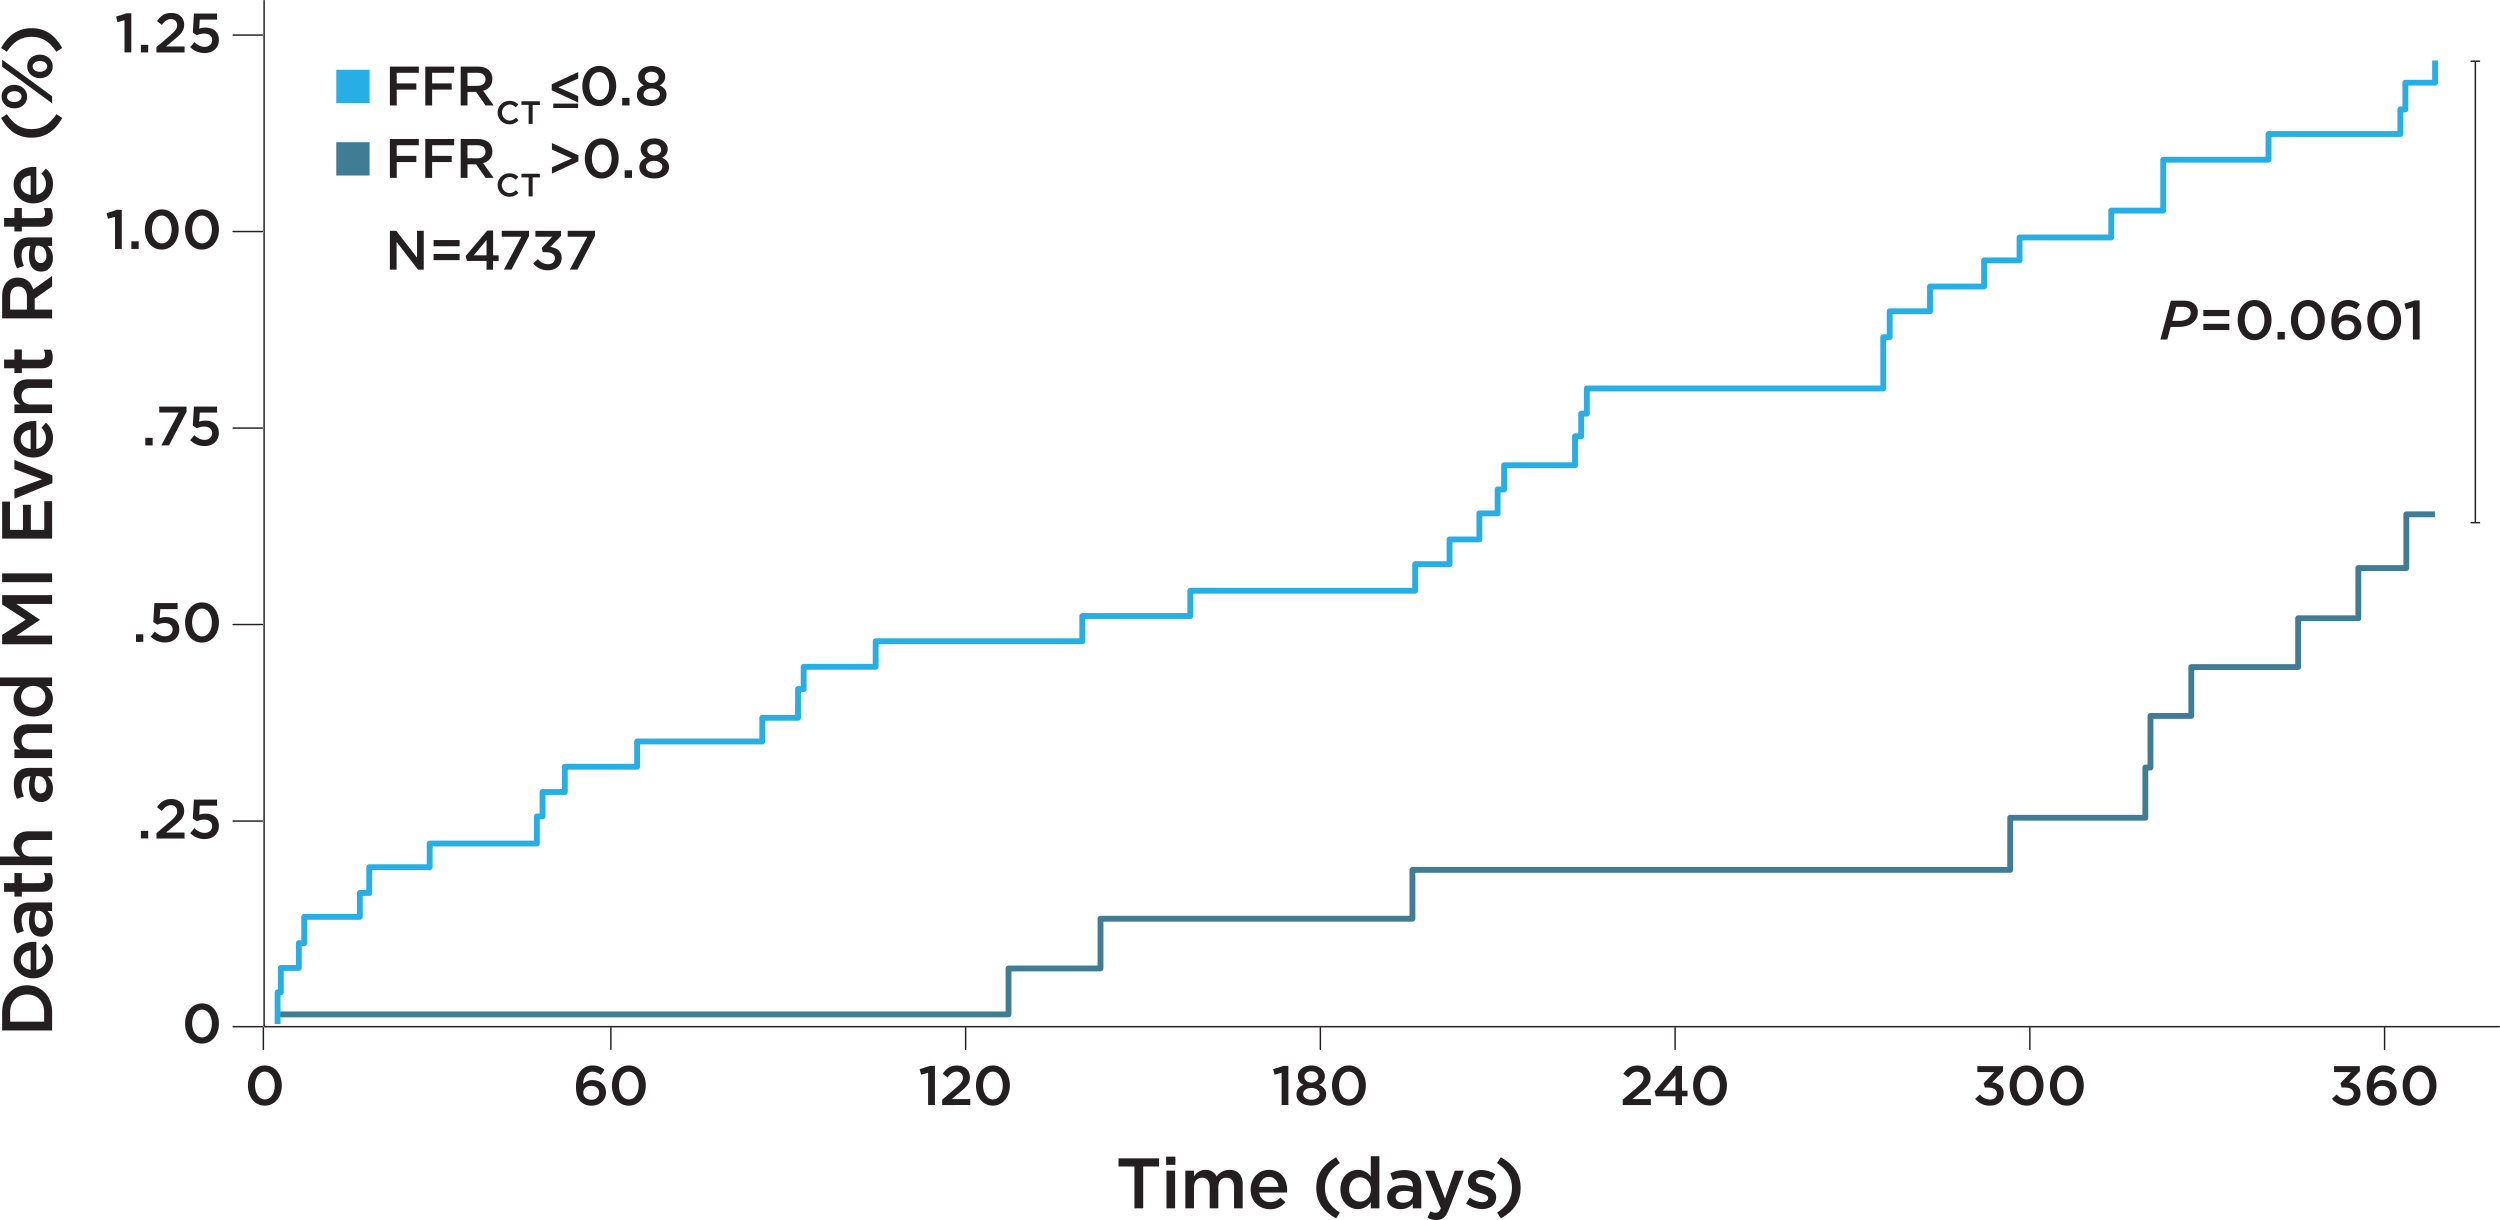 <svg xmlns="http://www.w3.org/2000/svg" viewBox="0 0 1706.69 832.85"><defs><style>.cls-1,.cls-3,.cls-4,.cls-5,.cls-8{fill:none;}.cls-1,.cls-5,.cls-8{stroke:#231f20;}.cls-1{stroke-linecap:round;}.cls-1,.cls-3,.cls-4{stroke-linejoin:round;}.cls-2{fill:#231f20;}.cls-3{stroke:#407c94;}.cls-3,.cls-4{stroke-width:4px;}.cls-4{stroke:#26aee5;}.cls-5,.cls-8{stroke-miterlimit:10;}.cls-6{fill:#26aee5;}.cls-7{fill:#407c94;}.cls-8{stroke-width:3px;}</style></defs><g id="Layer_2" data-name="Layer 2"><g id="art"><polyline class="cls-1" points="180.3 0.5 180.3 700.9 1706.19 700.9"/><line class="cls-1" x1="159.15" y1="700.9" x2="179.1" y2="700.9"/><line class="cls-1" x1="159.15" y1="560.52" x2="179.1" y2="560.52"/><line class="cls-1" x1="159.15" y1="426.36" x2="179.1" y2="426.36"/><line class="cls-1" x1="159.15" y1="292.22" x2="179.1" y2="292.22"/><line class="cls-1" x1="159.15" y1="158.06" x2="179.1" y2="158.06"/><line class="cls-1" x1="159.15" y1="23.92" x2="179.1" y2="23.92"/><line class="cls-1" x1="1627.9" y1="716.32" x2="1627.9" y2="701.63"/><line class="cls-1" x1="1385.73" y1="716.32" x2="1385.73" y2="701.63"/><line class="cls-1" x1="1143.56" y1="716.32" x2="1143.56" y2="701.63"/><line class="cls-1" x1="901.38" y1="716.32" x2="901.38" y2="701.63"/><line class="cls-1" x1="659.21" y1="716.32" x2="659.21" y2="701.63"/><line class="cls-1" x1="417.03" y1="716.32" x2="417.03" y2="701.63"/><line class="cls-1" x1="179.78" y1="716.32" x2="179.78" y2="701.63"/><path class="cls-2" d="M137.86,712.44c-7,0-11.52-6.06-11.52-13.68S131,685,137.94,685s11.52,6.06,11.52,13.68S144.84,712.44,137.86,712.44Zm0-23.23c-4.13,0-6.71,4.17-6.71,9.47s2.66,9.55,6.79,9.55,6.71-4.2,6.71-9.47S142,689.21,137.86,689.21Z"/><path class="cls-2" d="M96.17,572.39V567.2h5v5.19Z"/><path class="cls-2" d="M110.48,553.63l-3.29-2.58c2.54-3.56,5-5.57,9.78-5.57,5.3,0,8.75,3.22,8.75,8,0,4.2-2.2,6.48-6.9,10.31l-5.46,4.54H126v4.1H106.81v-3.68l9.13-7.77c3.64-3.07,5-4.77,5-7.16a4,4,0,0,0-4.29-4.13C114.2,549.65,112.53,551,110.48,553.63Z"/><path class="cls-2" d="M132.37,545.86h15.84V550H136.38L136,556.2a11.35,11.35,0,0,1,4.2-.75c5.2,0,9.22,2.72,9.22,8.37,0,5.46-3.95,9-9.82,9a13.61,13.61,0,0,1-9.74-4.05l2.88-3.38c2.12,2,4.36,3.19,6.82,3.19,3.18,0,5.27-1.82,5.27-4.63s-2.2-4.43-5.5-4.43a11.44,11.44,0,0,0-4.89,1.17l-2.8-1.85Z"/><path class="cls-2" d="M92.83,438.23V433h5v5.19Z"/><path class="cls-2" d="M105.4,411.7h15.84v4.13H109.41L109,422a11.35,11.35,0,0,1,4.2-.75c5.2,0,9.22,2.72,9.22,8.37,0,5.46-4,9-9.82,9a13.61,13.61,0,0,1-9.74-4.05l2.88-3.38c2.12,2,4.36,3.19,6.82,3.19,3.18,0,5.27-1.82,5.27-4.63s-2.2-4.43-5.5-4.43a11.44,11.44,0,0,0-4.89,1.17l-2.8-1.85Z"/><path class="cls-2" d="M137.86,438.68c-7,0-11.52-6.06-11.52-13.68s4.62-13.76,11.6-13.76,11.52,6.07,11.52,13.68S144.84,438.68,137.86,438.68Zm0-23.23c-4.13,0-6.71,4.17-6.71,9.47s2.66,9.56,6.79,9.56,6.71-4.21,6.71-9.48S142,415.45,137.86,415.45Z"/><path class="cls-2" d="M99.21,304.09V298.9h5v5.19Z"/><path class="cls-2" d="M108.71,277.56h18.64v3.52l-12,23h-5.23l11.9-22.44H108.71Z"/><path class="cls-2" d="M132.37,277.56h15.84v4.13H136.38l-.41,6.22a11.14,11.14,0,0,1,4.2-.76c5.2,0,9.22,2.73,9.22,8.37,0,5.46-3.95,9-9.82,9a13.57,13.57,0,0,1-9.74-4.06l2.88-3.37c2.12,2,4.36,3.18,6.82,3.18,3.18,0,5.27-1.82,5.27-4.62s-2.2-4.44-5.5-4.44a11.3,11.3,0,0,0-4.89,1.18l-2.8-1.86Z"/><path class="cls-2" d="M86.38,9.07h3.26V35.79H85v-22l-4.77,1.33-1-3.79Z"/><path class="cls-2" d="M96.17,35.79V30.6h5v5.19Z"/><path class="cls-2" d="M110.48,17l-3.29-2.58c2.54-3.56,5-5.57,9.78-5.57,5.3,0,8.75,3.22,8.75,8,0,4.21-2.2,6.48-6.9,10.31l-5.46,4.55H126v4.09H106.81V32.12l9.13-7.77c3.64-3.07,5-4.78,5-7.17a4,4,0,0,0-4.29-4.13C114.2,13.05,112.53,14.38,110.48,17Z"/><path class="cls-2" d="M132.37,9.26h15.84v4.13H136.38L136,19.61a11.14,11.14,0,0,1,4.2-.76c5.2,0,9.22,2.73,9.22,8.38,0,5.45-3.95,9-9.82,9a13.57,13.57,0,0,1-9.74-4.06l2.88-3.37c2.12,2,4.36,3.18,6.82,3.18,3.18,0,5.27-1.82,5.27-4.62s-2.2-4.44-5.5-4.44a11.3,11.3,0,0,0-4.89,1.18l-2.8-1.86Z"/><path class="cls-2" d="M79.89,143.21h3.26v26.72H78.52V148l-4.77,1.32-1-3.79Z"/><path class="cls-2" d="M89.68,169.93v-5.19h5v5.19Z"/><path class="cls-2" d="M110.39,170.38c-7,0-11.52-6.06-11.52-13.68s4.62-13.76,11.6-13.76S122,149,122,156.63,117.37,170.38,110.39,170.38Zm0-23.23c-4.13,0-6.71,4.17-6.71,9.48s2.66,9.55,6.79,9.55,6.71-4.21,6.71-9.48S114.52,147.15,110.39,147.15Z"/><path class="cls-2" d="M137.86,170.38c-7,0-11.52-6.06-11.52-13.68s4.62-13.76,11.6-13.76,11.52,6.07,11.52,13.69S144.84,170.38,137.86,170.38Zm0-23.23c-4.13,0-6.71,4.17-6.71,9.48s2.66,9.55,6.79,9.55,6.71-4.21,6.71-9.48S142,147.15,137.86,147.15Z"/><path class="cls-2" d="M410.19,733.91a8.82,8.82,0,0,0-5.76-2.31c-3.94,0-6.14,3.56-6.37,8.42a8.43,8.43,0,0,1,6.33-2.66c5.15,0,9.29,3,9.29,8.38s-4.29,9.06-9.86,9.06a10,10,0,0,1-7.39-2.77c-2-2-3.22-4.81-3.22-10.19,0-8.15,3.86-14.48,11.37-14.48a12,12,0,0,1,8.11,2.95Zm-6.6,7.36c-3.29,0-5.38,2.12-5.38,4.7,0,2.76,2.16,4.81,5.5,4.81s5.3-2.08,5.3-4.85S406.89,741.27,403.59,741.27Z"/><path class="cls-2" d="M429.26,754.8c-7,0-11.52-6.07-11.52-13.69s4.62-13.75,11.59-13.75,11.53,6.06,11.53,13.68S436.23,754.8,429.26,754.8Zm0-23.24c-4.13,0-6.71,4.17-6.71,9.48s2.65,9.55,6.78,9.55,6.71-4.21,6.71-9.48S433.39,731.56,429.26,731.56Z"/><path class="cls-2" d="M180.79,754.8c-7,0-11.53-6.07-11.53-13.69s4.63-13.75,11.6-13.75,11.52,6.06,11.52,13.68S187.76,754.8,180.79,754.8Zm0-23.24c-4.14,0-6.71,4.17-6.71,9.48s2.65,9.55,6.78,9.55,6.71-4.21,6.71-9.48S184.92,731.56,180.79,731.56Z"/><path class="cls-2" d="M635,727.62h3.26v26.72H633.6v-22l-4.78,1.33-1-3.79Z"/><path class="cls-2" d="M646.87,735.58,643.58,733c2.54-3.56,5-5.57,9.78-5.57,5.3,0,8.75,3.22,8.75,8,0,4.21-2.2,6.48-6.9,10.31l-5.45,4.55h12.62v4.09H643.2v-3.67l9.13-7.77c3.64-3.07,5-4.78,5-7.17A4,4,0,0,0,653,731.6C650.59,731.6,648.92,732.93,646.87,735.58Z"/><path class="cls-2" d="M677.81,754.8c-7,0-11.53-6.07-11.53-13.69s4.63-13.75,11.6-13.75S689.4,733.42,689.4,741,684.78,754.8,677.81,754.8Zm0-23.24c-4.14,0-6.71,4.17-6.71,9.48s2.65,9.55,6.78,9.55,6.71-4.21,6.71-9.48S681.94,731.56,677.81,731.56Z"/><path class="cls-2" d="M876.29,727.62h3.26v26.72h-4.63v-22l-4.77,1.33-1-3.79Z"/><path class="cls-2" d="M895.22,754.72c-5.8,0-10.12-3-10.12-7.62,0-3.26,1.78-5.26,4.77-6.52a6.38,6.38,0,0,1-3.86-6c0-4.09,3.9-7.2,9.21-7.2s9.21,3.11,9.21,7.2a6.37,6.37,0,0,1-3.87,6c2.88,1.33,4.78,3.23,4.78,6.41C905.34,751.77,901,754.72,895.22,754.72Zm0-12c-3.15,0-5.57,1.6-5.57,4.06,0,2.24,2.08,4,5.57,4s5.57-1.78,5.57-4C900.79,744.34,898.36,742.74,895.22,742.74Zm0-11.4c-2.85,0-4.74,1.66-4.74,3.71,0,2.35,2,4,4.74,4s4.73-1.63,4.73-3.94C900,733,898.06,731.34,895.22,731.34Z"/><path class="cls-2" d="M920.83,754.8c-7,0-11.52-6.07-11.52-13.69s4.63-13.75,11.6-13.75,11.52,6.06,11.52,13.68S927.81,754.8,920.83,754.8Zm0-23.24c-4.13,0-6.71,4.17-6.71,9.48s2.66,9.55,6.79,9.55,6.71-4.21,6.71-9.48S925,731.56,920.83,731.56Z"/><path class="cls-2" d="M1111.54,735.58l-3.3-2.58c2.54-3.56,5-5.57,9.78-5.57,5.31,0,8.76,3.22,8.76,8,0,4.21-2.2,6.48-6.9,10.31l-5.46,4.55H1127v4.09h-19.18v-3.67l9.14-7.77c3.64-3.07,5-4.78,5-7.17a4,4,0,0,0-4.28-4.13C1115.26,731.6,1113.59,732.93,1111.54,735.58Z"/><path class="cls-2" d="M1148.26,727.62v16.94h3.79v3.83h-3.79v6h-4.47v-6h-13.38l-.87-3.33,14.74-17.44Zm-4.47,6.44-8.72,10.5h8.72Z"/><path class="cls-2" d="M1167.35,754.8c-7,0-11.53-6.07-11.53-13.69s4.63-13.75,11.6-13.75,11.52,6.06,11.52,13.68S1174.32,754.8,1167.35,754.8Zm0-23.24c-4.14,0-6.71,4.17-6.71,9.48s2.65,9.55,6.78,9.55,6.71-4.21,6.71-9.48S1171.48,731.56,1167.35,731.56Z"/><path class="cls-2" d="M1349.88,731.87v-4.06h17.55v3.49l-7.39,7.58c4,.53,7.81,2.54,7.81,7.5s-3.8,8.42-9.29,8.42a12.6,12.6,0,0,1-10.16-4.66l3.26-3a8.65,8.65,0,0,0,7,3.49c2.62,0,4.59-1.59,4.59-4.05,0-2.66-2.35-4.14-6.1-4.14H1355l-.76-2.91,7.16-7.62Z"/><path class="cls-2" d="M1383.46,754.8c-7,0-11.52-6.07-11.52-13.69s4.62-13.75,11.6-13.75,11.52,6.06,11.52,13.68S1390.44,754.8,1383.46,754.8Zm0-23.24c-4.13,0-6.71,4.17-6.71,9.48s2.66,9.55,6.79,9.55,6.71-4.21,6.71-9.48S1387.59,731.56,1383.46,731.56Z"/><path class="cls-2" d="M1410.93,754.8c-7,0-11.52-6.07-11.52-13.69s4.63-13.75,11.6-13.75,11.52,6.06,11.52,13.68S1417.91,754.8,1410.93,754.8Zm0-23.24c-4.13,0-6.7,4.17-6.7,9.48s2.65,9.55,6.78,9.55,6.71-4.21,6.71-9.48S1415.07,731.56,1410.93,731.56Z"/><path class="cls-2" d="M1593.41,731.87v-4.06H1611v3.49l-7.39,7.58c4.06.53,7.81,2.54,7.81,7.5s-3.79,8.42-9.29,8.42a12.62,12.62,0,0,1-10.16-4.66l3.26-3a8.66,8.66,0,0,0,7,3.49c2.61,0,4.58-1.59,4.58-4.05,0-2.66-2.35-4.14-6.1-4.14h-2.16l-.76-2.91,7.17-7.62Z"/><path class="cls-2" d="M1632.67,733.91a8.8,8.8,0,0,0-5.76-2.31c-3.94,0-6.14,3.56-6.37,8.42a8.47,8.47,0,0,1,6.34-2.66c5.15,0,9.28,3,9.28,8.38s-4.28,9.06-9.85,9.06a10,10,0,0,1-7.39-2.77c-2-2-3.23-4.81-3.23-10.19,0-8.15,3.87-14.48,11.37-14.48a12.09,12.09,0,0,1,8.12,2.95Zm-6.59,7.36c-3.3,0-5.38,2.12-5.38,4.7,0,2.76,2.16,4.81,5.49,4.81s5.31-2.08,5.31-4.85S1629.38,741.27,1626.08,741.27Z"/><path class="cls-2" d="M1651.75,754.8c-7,0-11.53-6.07-11.53-13.69s4.63-13.75,11.6-13.75,11.52,6.06,11.52,13.68S1658.72,754.8,1651.75,754.8Zm0-23.24c-4.14,0-6.71,4.17-6.71,9.48s2.65,9.55,6.78,9.55,6.71-4.21,6.71-9.48S1655.88,731.56,1651.75,731.56Z"/><path class="cls-2" d="M35.58,690.75v12.72H1.46V690.75c0-10.72,7.36-18.13,17-18.13S35.58,680,35.58,690.75Zm-28.66,0v6.72h23.2v-6.72c0-7.17-4.83-11.85-11.55-11.85S6.92,683.58,6.92,690.75Z"/><path class="cls-2" d="M31.34,654.6a9.34,9.34,0,0,0-3.07-7l3.07-3.46a13,13,0,0,1,4.82,10.53c0,7.45-5.41,13.2-13.4,13.2-7.41,0-13.45-5.21-13.45-12.57,0-8.19,6.43-12.33,13.89-12.33.53,0,1,0,1.61.1V662C29,661.32,31.34,658.4,31.34,654.6Zm-10.43-5.75c-3.8.39-6.78,2.63-6.78,6.53,0,3.61,2.78,6.14,6.78,6.68Z"/><path class="cls-2" d="M35.58,621.94H32.41a10.4,10.4,0,0,1,3.7,8.33c0,4.88-2.77,9.17-7.94,9.17h-.1c-5.55,0-8.28-4.44-8.28-10.43a21.8,21.8,0,0,1,1.07-7.12h-.63c-3.56,0-5.51,2.24-5.51,6.34a17.86,17.86,0,0,0,1.61,7.36L11.6,637.2a22.06,22.06,0,0,1-2.15-9.8c0-7.6,4-11.31,10.87-11.31H35.58Zm-10.92-.14a16.92,16.92,0,0,0-1,5.89c0,3.71,1.51,5.9,4.14,5.9h.1c2.43,0,3.8-2.19,3.8-5,0-3.9-2.19-6.82-5.41-6.82Z"/><path class="cls-2" d="M27.54,602.91c2.29,0,3.21-1.17,3.21-3.17a8,8,0,0,0-.87-3.66H34.7A10.3,10.3,0,0,1,36,601.39c0,4.34-1.9,7.41-7.56,7.41H14.91v3.27H9.84V608.8H2.78v-5.89H9.84V596h5.07v6.93Z"/><path class="cls-2" d="M35.58,584.72v5.89H0v-5.89H13.84a9.26,9.26,0,0,1-4.53-8c0-5.8,3.9-9.17,9.89-9.17H35.58v5.9H21c-4,0-6.29,2-6.29,5.51s2.39,5.8,6.38,5.8Z"/><path class="cls-2" d="M35.58,530H32.41a10.37,10.37,0,0,1,3.7,8.33c0,4.87-2.77,9.16-7.94,9.16h-.1c-5.55,0-8.28-4.43-8.28-10.43A21.73,21.73,0,0,1,20.86,530h-.63c-3.56,0-5.51,2.24-5.51,6.33a17.82,17.82,0,0,0,1.61,7.36l-4.73,1.61a22,22,0,0,1-2.15-9.8c0-7.6,4-11.3,10.87-11.3H35.58Zm-10.92-.15a17,17,0,0,0-1,5.9c0,3.7,1.51,5.89,4.14,5.89h.1c2.43,0,3.8-2.19,3.8-5,0-3.9-2.19-6.82-5.41-6.82Z"/><path class="cls-2" d="M35.58,511.62v5.9H9.84v-5.9h4a9.26,9.26,0,0,1-4.53-8c0-5.8,3.9-9.17,9.89-9.17H35.58v5.9H21c-4,0-6.29,2-6.29,5.51s2.39,5.8,6.38,5.8Z"/><path class="cls-2" d="M35.58,468.37H31.29a10.29,10.29,0,0,1,4.82,8.77c0,6.05-4.82,11.94-13.4,11.94s-13.4-5.8-13.4-11.94a10.63,10.63,0,0,1,4.53-8.77H0v-5.9H35.58Zm-21.15,7.36c0,4,3.11,7.41,8.28,7.41S31,479.73,31,475.73s-3.27-7.46-8.29-7.46S14.43,471.78,14.43,475.73Z"/><path class="cls-2" d="M27.19,423.05v.19l-16,10.67H35.58v5.9H1.46v-6.38l16.13-10.38L1.46,412.66v-6.38H35.58v6H11.11Z"/><path class="cls-2" d="M1.46,391.44H35.58v6H1.46Z"/><path class="cls-2" d="M6.82,342.42v19.3h8.87V344.61h5.36v17.11h9.17V342.17h5.36v25.54H1.46V342.42Z"/><path class="cls-2" d="M9.84,320.2V314l25.93,10.53v5.31L9.84,340.43v-6.34l18.91-6.92Z"/><path class="cls-2" d="M31.34,299.09a9.32,9.32,0,0,0-3.07-7l3.07-3.46a13,13,0,0,1,4.82,10.52c0,7.46-5.41,13.21-13.4,13.21-7.41,0-13.45-5.21-13.45-12.57,0-8.19,6.43-12.33,13.89-12.33.53,0,1,0,1.61.09v18.91C29,305.81,31.34,302.89,31.34,299.09Zm-10.43-5.76c-3.8.39-6.78,2.64-6.78,6.53,0,3.61,2.78,6.15,6.78,6.68Z"/><path class="cls-2" d="M35.58,276.1V282H9.84v-5.9h4a9.25,9.25,0,0,1-4.53-8c0-5.8,3.9-9.16,9.89-9.16H35.58v5.89H21c-4,0-6.29,2-6.29,5.51s2.39,5.8,6.38,5.8Z"/><path class="cls-2" d="M27.54,245.53c2.29,0,3.21-1.17,3.21-3.17a8,8,0,0,0-.87-3.65H34.7A10.3,10.3,0,0,1,36,244c0,4.34-1.9,7.41-7.56,7.41H14.91v3.26H9.84v-3.26H2.78v-5.9H9.84v-6.92h5.07v6.92Z"/><path class="cls-2" d="M35.58,195.48l-11.89,8.38v7.51H35.58v6H1.46V202.15c0-7.84,4.14-12.67,10.82-12.67,5.66,0,9.07,3.37,10.38,8.14l12.92-9.21ZM6.92,202.64v8.73H18.37v-8.78c0-4.29-2.24-7-5.75-7C8.87,195.58,6.92,198.21,6.92,202.64Z"/><path class="cls-2" d="M35.58,167.91H32.41a10.4,10.4,0,0,1,3.7,8.34c0,4.87-2.77,9.16-7.94,9.16h-.1c-5.55,0-8.28-4.44-8.28-10.43a21.8,21.8,0,0,1,1.07-7.12h-.63c-3.56,0-5.51,2.25-5.51,6.34a17.82,17.82,0,0,0,1.61,7.36l-4.73,1.61a22.06,22.06,0,0,1-2.15-9.8c0-7.6,4-11.31,10.87-11.31H35.58Zm-10.92-.14a16.92,16.92,0,0,0-1,5.89c0,3.71,1.51,5.9,4.14,5.9h.1c2.43,0,3.8-2.19,3.8-5,0-3.9-2.19-6.82-5.41-6.82Z"/><path class="cls-2" d="M27.54,148.88c2.29,0,3.21-1.17,3.21-3.17a8,8,0,0,0-.87-3.66H34.7A10.34,10.34,0,0,1,36,147.37c0,4.33-1.9,7.4-7.56,7.4H14.91V158H9.84v-3.27H2.78v-5.89H9.84V142h5.07v6.92Z"/><path class="cls-2" d="M31.34,125.58a9.32,9.32,0,0,0-3.07-7l3.07-3.46a13,13,0,0,1,4.82,10.52c0,7.46-5.41,13.21-13.4,13.21-7.41,0-13.45-5.21-13.45-12.57,0-8.19,6.43-12.33,13.89-12.33.53,0,1,0,1.61.09V133C29,132.3,31.34,129.38,31.34,125.58Zm-10.43-5.75c-3.8.39-6.78,2.63-6.78,6.53,0,3.6,2.78,6.14,6.78,6.67Z"/><path class="cls-2" d="M21.59,88.15c7.26,0,12.33-3.27,16.91-10.19l4,2.58C37.58,89.41,30.8,94,21.59,94S5.6,89.41.73,80.54l4-2.58C9.26,84.88,14.33,88.15,21.59,88.15Z"/><path class="cls-2" d="M18.52,66c0,4.78-3.95,8-8.68,8s-8.77-3.27-8.77-8.09,3.95-8,8.68-8S18.52,61.16,18.52,66Zm17.06-.29v4.83l-34.12-25V40.74ZM4.82,66c0,2.29,2.2,3.66,4.93,3.66s5-1.56,5-3.75-2.2-3.66-4.93-3.66S4.82,63.79,4.82,66ZM36,45.37c0,4.77-3.95,8-8.68,8s-8.77-3.27-8.77-8.09,3.95-8,8.67-8S36,40.54,36,45.37Zm-13.7,0c0,2.29,2.2,3.65,4.92,3.65s5-1.56,5-3.75S30,41.61,27.29,41.61,22.27,43.17,22.27,45.37Z"/><path class="cls-2" d="M.73,32.73c4.87-8.82,11.65-13.5,20.86-13.5s16,4.68,20.86,13.5l-4,2.58c-4.58-6.92-9.65-10.18-16.91-10.18S9.26,28.39,4.68,35.31Z"/><path class="cls-2" d="M1482,205.26h8.38c3.6,0,6.22.75,8,2.61a7.12,7.12,0,0,1,2,5.23c0,6.41-5.46,10.08-13,10.08h-5.53l-2.31,8.61h-4.7Zm5.65,13.79c4.85,0,7.88-2,7.88-5.57a3.53,3.53,0,0,0-1-2.61,5.8,5.8,0,0,0-4.28-1.37h-4.7l-2.54,9.55Z"/><path class="cls-2" d="M1521.91,211.59v4.24h-17.74v-4.24Zm0,9.47v4.25h-17.74v-4.25Z"/><path class="cls-2" d="M1539.1,232.24c-7,0-11.52-6.06-11.52-13.68s4.63-13.76,11.6-13.76,11.52,6.07,11.52,13.68S1546.08,232.24,1539.1,232.24Zm0-23.23c-4.13,0-6.7,4.17-6.7,9.47s2.65,9.56,6.78,9.56,6.71-4.21,6.71-9.48S1543.24,209,1539.1,209Z"/><path class="cls-2" d="M1554.79,231.79V226.6h5v5.19Z"/><path class="cls-2" d="M1575.5,232.24c-7,0-11.53-6.06-11.53-13.68s4.63-13.76,11.6-13.76,11.53,6.07,11.53,13.68S1582.47,232.24,1575.5,232.24Zm0-23.23c-4.13,0-6.71,4.17-6.71,9.47s2.65,9.56,6.78,9.56,6.71-4.21,6.71-9.48S1579.63,209,1575.5,209Z"/><path class="cls-2" d="M1608.53,211.36a8.82,8.82,0,0,0-5.76-2.31c-3.94,0-6.14,3.56-6.37,8.41a8.46,8.46,0,0,1,6.33-2.65c5.15,0,9.29,3,9.29,8.37s-4.29,9.06-9.86,9.06a10,10,0,0,1-7.39-2.76c-2-2-3.22-4.82-3.22-10.2,0-8.15,3.86-14.48,11.37-14.48a12,12,0,0,1,8.11,3Zm-6.6,7.35c-3.29,0-5.38,2.12-5.38,4.7,0,2.77,2.16,4.82,5.5,4.82s5.3-2.09,5.3-4.86S1605.23,218.71,1601.93,218.71Z"/><path class="cls-2" d="M1627.6,232.24c-7,0-11.52-6.06-11.52-13.68s4.62-13.76,11.6-13.76,11.52,6.07,11.52,13.68S1634.57,232.24,1627.6,232.24Zm0-23.23c-4.13,0-6.71,4.17-6.71,9.47s2.65,9.56,6.79,9.56,6.7-4.21,6.7-9.48S1631.73,209,1627.6,209Z"/><path class="cls-2" d="M1648.58,205.07h3.26v26.72h-4.62v-22l-4.78,1.32-1-3.79Z"/><polyline class="cls-3" points="189.68 692.5 688.5 692.5 688.5 661.13 751.29 661.13 751.29 627.2 964.23 627.2 964.23 593.85 1372.32 593.85 1372.32 558.27 1464.58 558.27 1464.58 523.97 1468.07 523.97 1468.07 488.75 1495.95 488.75 1495.95 455.38 1568.88 455.38 1568.88 422.05 1609.96 422.05 1609.96 387.81 1642.73 387.81 1642.73 351.13 1662.3 351.13"/><polyline class="cls-4" points="1662.38 41.29 1662.38 56.46 1642.08 56.46 1642.08 74.7 1638.66 74.7 1638.66 91.49 1548.66 91.49 1548.66 109.03 1476.77 109.03 1476.77 143.76 1441.31 143.76 1441.31 162.1 1378.7 162.1 1378.7 177.75 1354.49 177.75 1354.49 195.6 1317.57 195.6 1317.57 212.48 1290.05 212.48 1290.05 230.21 1285.65 230.21 1285.65 265.18 1083.29 265.18 1083.29 282.42 1079.44 282.42 1079.44 297.83 1075.22 297.83 1075.22 317.64 1026.8 317.64 1026.8 334.14 1022.4 334.14 1022.4 350.47 1009.93 350.47 1009.93 368.26 989.57 368.26 989.57 385.13 966.09 385.13 966.09 403.29 812.58 403.29 812.58 420.53 738.84 420.53 738.84 437.77 597.8 437.77 597.8 455.19 548.64 455.19 548.64 470.42 544.79 470.42 544.79 490.04 520.39 490.04 520.39 506.19 434.93 506.19 434.93 523.42 385.59 523.42 385.59 540.67 370.37 540.67 370.37 557.36 366.52 557.36 366.52 575.88 293.33 575.88 293.33 592.02 252.07 592.02 252.07 609.6 245.65 609.6 245.65 625.92 207.68 625.92 207.68 643.89 204.01 643.89 204.01 660.77 191.72 660.77 191.72 677.46 189.5 677.46 189.5 699.09"/><line class="cls-5" x1="1689.86" y1="41.79" x2="1689.86" y2="356.81"/><rect class="cls-2" x="1686.61" y="41.29" width="6.5" height="1"/><rect class="cls-2" x="1686.61" y="356.31" width="6.5" height="1"/><path class="cls-2" d="M780.44,824.9h-6V796.34H763.58v-5.55h27.68v5.55H780.44Z"/><path class="cls-2" d="M796.07,795.22v-5.6h6.34v5.6Zm.25,29.68V799.17h5.9V824.9Z"/><path class="cls-2" d="M839.35,798.64c5.61,0,9,3.55,9,9.84V824.9h-5.9V810.28c0-4.09-1.9-6.28-5.21-6.28s-5.51,2.24-5.51,6.38V824.9h-5.9V810.23c0-4-2-6.23-5.21-6.23s-5.51,2.43-5.51,6.43V824.9h-5.9V799.17h5.9v3.9c1.66-2.29,3.9-4.43,7.85-4.43a8.1,8.1,0,0,1,7.65,4.53A10.49,10.49,0,0,1,839.35,798.64Z"/><path class="cls-2" d="M867.06,820.66a9.35,9.35,0,0,0,7-3.07l3.46,3.07A13,13,0,0,1,867,825.49c-7.46,0-13.21-5.41-13.21-13.4,0-7.41,5.22-13.45,12.58-13.45,8.19,0,12.33,6.43,12.33,13.88,0,.54,0,1-.1,1.61H859.65C860.33,818.32,863.26,820.66,867.06,820.66Zm5.75-10.43c-.39-3.8-2.63-6.77-6.53-6.77-3.61,0-6.14,2.78-6.68,6.77Z"/><path class="cls-2" d="M904.49,810.92c0,7.26,3.26,12.33,10.18,16.91l-2.58,3.95c-8.87-4.88-13.5-11.65-13.5-20.86s4.63-16,13.5-20.86l2.58,3.94C907.75,798.59,904.49,803.65,904.49,810.92Z"/><path class="cls-2" d="M935.79,824.9v-4.29a10.31,10.31,0,0,1-8.78,4.83c-6,0-11.94-4.83-11.94-13.4s5.8-13.4,11.94-13.4a10.67,10.67,0,0,1,8.78,4.53V789.33h5.89V824.9Zm-7.36-21.15c-4,0-7.41,3.12-7.41,8.29s3.41,8.28,7.41,8.28,7.45-3.26,7.45-8.28S932.37,803.75,928.43,803.75Z"/><path class="cls-2" d="M964.44,824.9v-3.16a10.4,10.4,0,0,1-8.33,3.7c-4.87,0-9.16-2.78-9.16-7.94v-.1c0-5.56,4.43-8.29,10.43-8.29a21.73,21.73,0,0,1,7.11,1.07v-.63c0-3.56-2.24-5.51-6.33-5.51a18,18,0,0,0-7.36,1.61l-1.61-4.72a22,22,0,0,1,9.79-2.15c7.61,0,11.31,4,11.31,10.87V824.9Zm.15-10.91a16.73,16.73,0,0,0-5.9-1c-3.7,0-5.9,1.51-5.9,4.15v.09c0,2.44,2.2,3.81,5,3.81,3.9,0,6.82-2.2,6.82-5.41Z"/><path class="cls-2" d="M989.07,825.64c-2,5.26-4.33,7.21-8.48,7.21a12.09,12.09,0,0,1-6.09-1.56l2-4.39a7.2,7.2,0,0,0,3.46,1c1.66,0,2.68-.73,3.66-3l-10.73-25.73h6.29l7.31,19.11,6.68-19.11h6.14Z"/><path class="cls-2" d="M1011.77,825.39a18.07,18.07,0,0,1-10.92-3.85l2.64-4a14.37,14.37,0,0,0,8.43,3.17c2.53,0,4-1.07,4-2.78v-.09c0-2-2.73-2.68-5.75-3.61-3.8-1.07-8-2.63-8-7.55v-.1c0-4.87,4-7.85,9.16-7.85a17.8,17.8,0,0,1,9.46,2.93l-2.34,4.19a15,15,0,0,0-7.26-2.44c-2.29,0-3.61,1.07-3.61,2.58v.1c0,1.85,2.78,2.63,5.8,3.61,3.75,1.17,8,2.87,8,7.5v.1C1021.32,822.71,1017.13,825.39,1011.77,825.39Z"/><path class="cls-2" d="M1024.6,790.06c8.82,4.87,13.5,11.65,13.5,20.86s-4.68,16-13.5,20.86l-2.58-3.95c6.92-4.58,10.18-9.65,10.18-16.91S1028.94,798.59,1022,794Z"/><path class="cls-2" d="M285.91,49.7H270.83v7.24h13.38v4.24H270.83V72h-4.67V45.45h19.75Z"/><path class="cls-2" d="M310.06,49.7H295v7.24h13.38v4.24H295V72h-4.66V45.45h19.74Z"/><path class="cls-2" d="M331.49,72,325,62.74h-5.84V72h-4.66V45.45H326.3c6.1,0,9.85,3.22,9.85,8.42,0,4.39-2.61,7.05-6.33,8.07L337,72ZM325.92,49.7h-6.79v8.9H326c3.33,0,5.45-1.74,5.45-4.47C331.41,51.21,329.37,49.7,325.92,49.7Z"/><path class="cls-2" d="M347.67,84.87a8,8,0,0,1,.11-16,8.06,8.06,0,0,1,6.05,2.4l-1.74,2a6.17,6.17,0,0,0-4.33-1.93,5.52,5.52,0,0,0,0,11,6.1,6.1,0,0,0,4.44-2l1.74,1.76A8,8,0,0,1,347.67,84.87Z"/><path class="cls-2" d="M363.62,84.61h-2.73v-13H356V69.14h12.55v2.52h-4.91Z"/><rect class="cls-6" x="229.57" y="47.63" width="22.73" height="22.73"/><path class="cls-2" d="M285.91,99.16H270.83v7.24h13.38v4.24H270.83v10.8h-4.67V94.91h19.75Z"/><path class="cls-2" d="M310.06,99.16H295v7.24h13.38v4.24H295v10.8h-4.66V94.91h19.74Z"/><path class="cls-2" d="M331.49,121.44,325,112.19h-5.84v9.25h-4.66V94.91H326.3c6.1,0,9.85,3.22,9.85,8.42,0,4.39-2.61,7-6.33,8.07l7.16,10Zm-5.57-22.28h-6.79v8.9H326c3.33,0,5.45-1.74,5.45-4.47C331.41,100.67,329.37,99.16,325.92,99.16Z"/><path class="cls-2" d="M347.67,134.33a8,8,0,0,1,.11-16,8.07,8.07,0,0,1,6.05,2.41l-1.74,2a6.16,6.16,0,0,0-4.33-1.92,5.51,5.51,0,0,0,0,11,6.06,6.06,0,0,0,4.44-2l1.74,1.77A8,8,0,0,1,347.67,134.33Z"/><path class="cls-2" d="M363.62,134.07h-2.73V121.12H356V118.6h12.55v2.52h-4.91Z"/><path class="cls-2" d="M376.78,118.52v-4.35l13.53-6-13.53-6.07V97.68l18.08,8.37v4.1Z"/><path class="cls-2" d="M410.75,121.9c-7,0-11.52-6.07-11.52-13.69s4.62-13.75,11.6-13.75,11.52,6.06,11.52,13.68S417.73,121.9,410.75,121.9Zm0-23.24c-4.13,0-6.71,4.17-6.71,9.48s2.66,9.55,6.79,9.55,6.71-4.21,6.71-9.48S414.88,98.66,410.75,98.66Z"/><path class="cls-2" d="M426.44,121.44v-5.19h5v5.19Z"/><path class="cls-2" d="M446.6,121.82c-5.8,0-10.12-3-10.12-7.62,0-3.26,1.79-5.27,4.78-6.52a6.37,6.37,0,0,1-3.87-6c0-4.09,3.91-7.2,9.21-7.2s9.21,3.11,9.21,7.2a6.38,6.38,0,0,1-3.86,6c2.88,1.33,4.77,3.23,4.77,6.41C456.72,118.87,452.4,121.82,446.6,121.82Zm0-12c-3.14,0-5.57,1.6-5.57,4.06,0,2.24,2.09,4,5.57,4s5.58-1.78,5.58-4C452.18,111.44,449.75,109.84,446.6,109.84Zm0-11.4c-2.84,0-4.73,1.66-4.73,3.71,0,2.35,2,4,4.73,4s4.74-1.63,4.74-3.94C451.34,100.1,449.45,98.44,446.6,98.44Z"/><rect class="cls-7" x="229.57" y="97.09" width="22.73" height="22.73"/><path class="cls-2" d="M284.7,157.55h4.58v26.53h-3.9L270.75,165.2v18.88h-4.59V157.55h4.32l14.22,18.34Z"/><path class="cls-2" d="M313.75,163.88v4.24H296v-4.24Zm0,9.47v4.25H296v-4.25Z"/><path class="cls-2" d="M336.62,157.36V174.3h3.79v3.83h-3.79v6h-4.47v-6H318.77l-.88-3.34,14.75-17.43Zm-4.47,6.44-8.72,10.5h8.72Z"/><path class="cls-2" d="M342.53,157.55h18.65v3.52l-12,23H344l11.9-22.44H342.53Z"/><path class="cls-2" d="M365.49,161.6v-4H383V161l-7.39,7.58c4.06.53,7.81,2.54,7.81,7.51s-3.79,8.41-9.29,8.41A12.55,12.55,0,0,1,364,179.87l3.25-3a8.66,8.66,0,0,0,7,3.49c2.61,0,4.58-1.6,4.58-4.06,0-2.65-2.35-4.13-6.1-4.13h-2.16l-.76-2.92L377,161.6Z"/><path class="cls-2" d="M387.54,157.55h18.65v3.52l-12,23H389l11.9-22.44H387.54Z"/><path class="cls-2" d="M409.06,72.44c-7,0-11.52-6.06-11.52-13.68S402.16,45,409.14,45s11.52,6.06,11.52,13.68S416,72.44,409.06,72.44Zm0-23.24c-4.13,0-6.71,4.17-6.71,9.48s2.65,9.55,6.79,9.55,6.71-4.2,6.71-9.47S413.19,49.2,409.06,49.2Z"/><path class="cls-2" d="M424.75,72V66.79h5V72Z"/><path class="cls-2" d="M444.91,72.36c-5.8,0-10.12-3-10.12-7.61,0-3.26,1.78-5.27,4.78-6.52-2.24-1.18-3.87-3-3.87-5.95,0-4.1,3.91-7.21,9.21-7.21s9.21,3.11,9.21,7.21a6.4,6.4,0,0,1-3.86,5.95c2.88,1.32,4.77,3.22,4.77,6.4C455,69.41,450.71,72.36,444.91,72.36Zm0-12c-3.14,0-5.57,1.59-5.57,4,0,2.24,2.08,4,5.57,4s5.57-1.78,5.57-4C450.48,62,448.06,60.39,444.91,60.39Zm0-11.41c-2.84,0-4.74,1.67-4.74,3.71,0,2.35,2,4,4.74,4s4.74-1.63,4.74-3.94C449.65,50.65,447.75,49,444.91,49Z"/><path class="cls-2" d="M376.65,61.65v-4.1l18.08-8.37v4.4l-13.54,6.06,13.54,6V70Z"/><line class="cls-8" x1="377.69" y1="72.23" x2="394.69" y2="72.23"/></g></g></svg>
